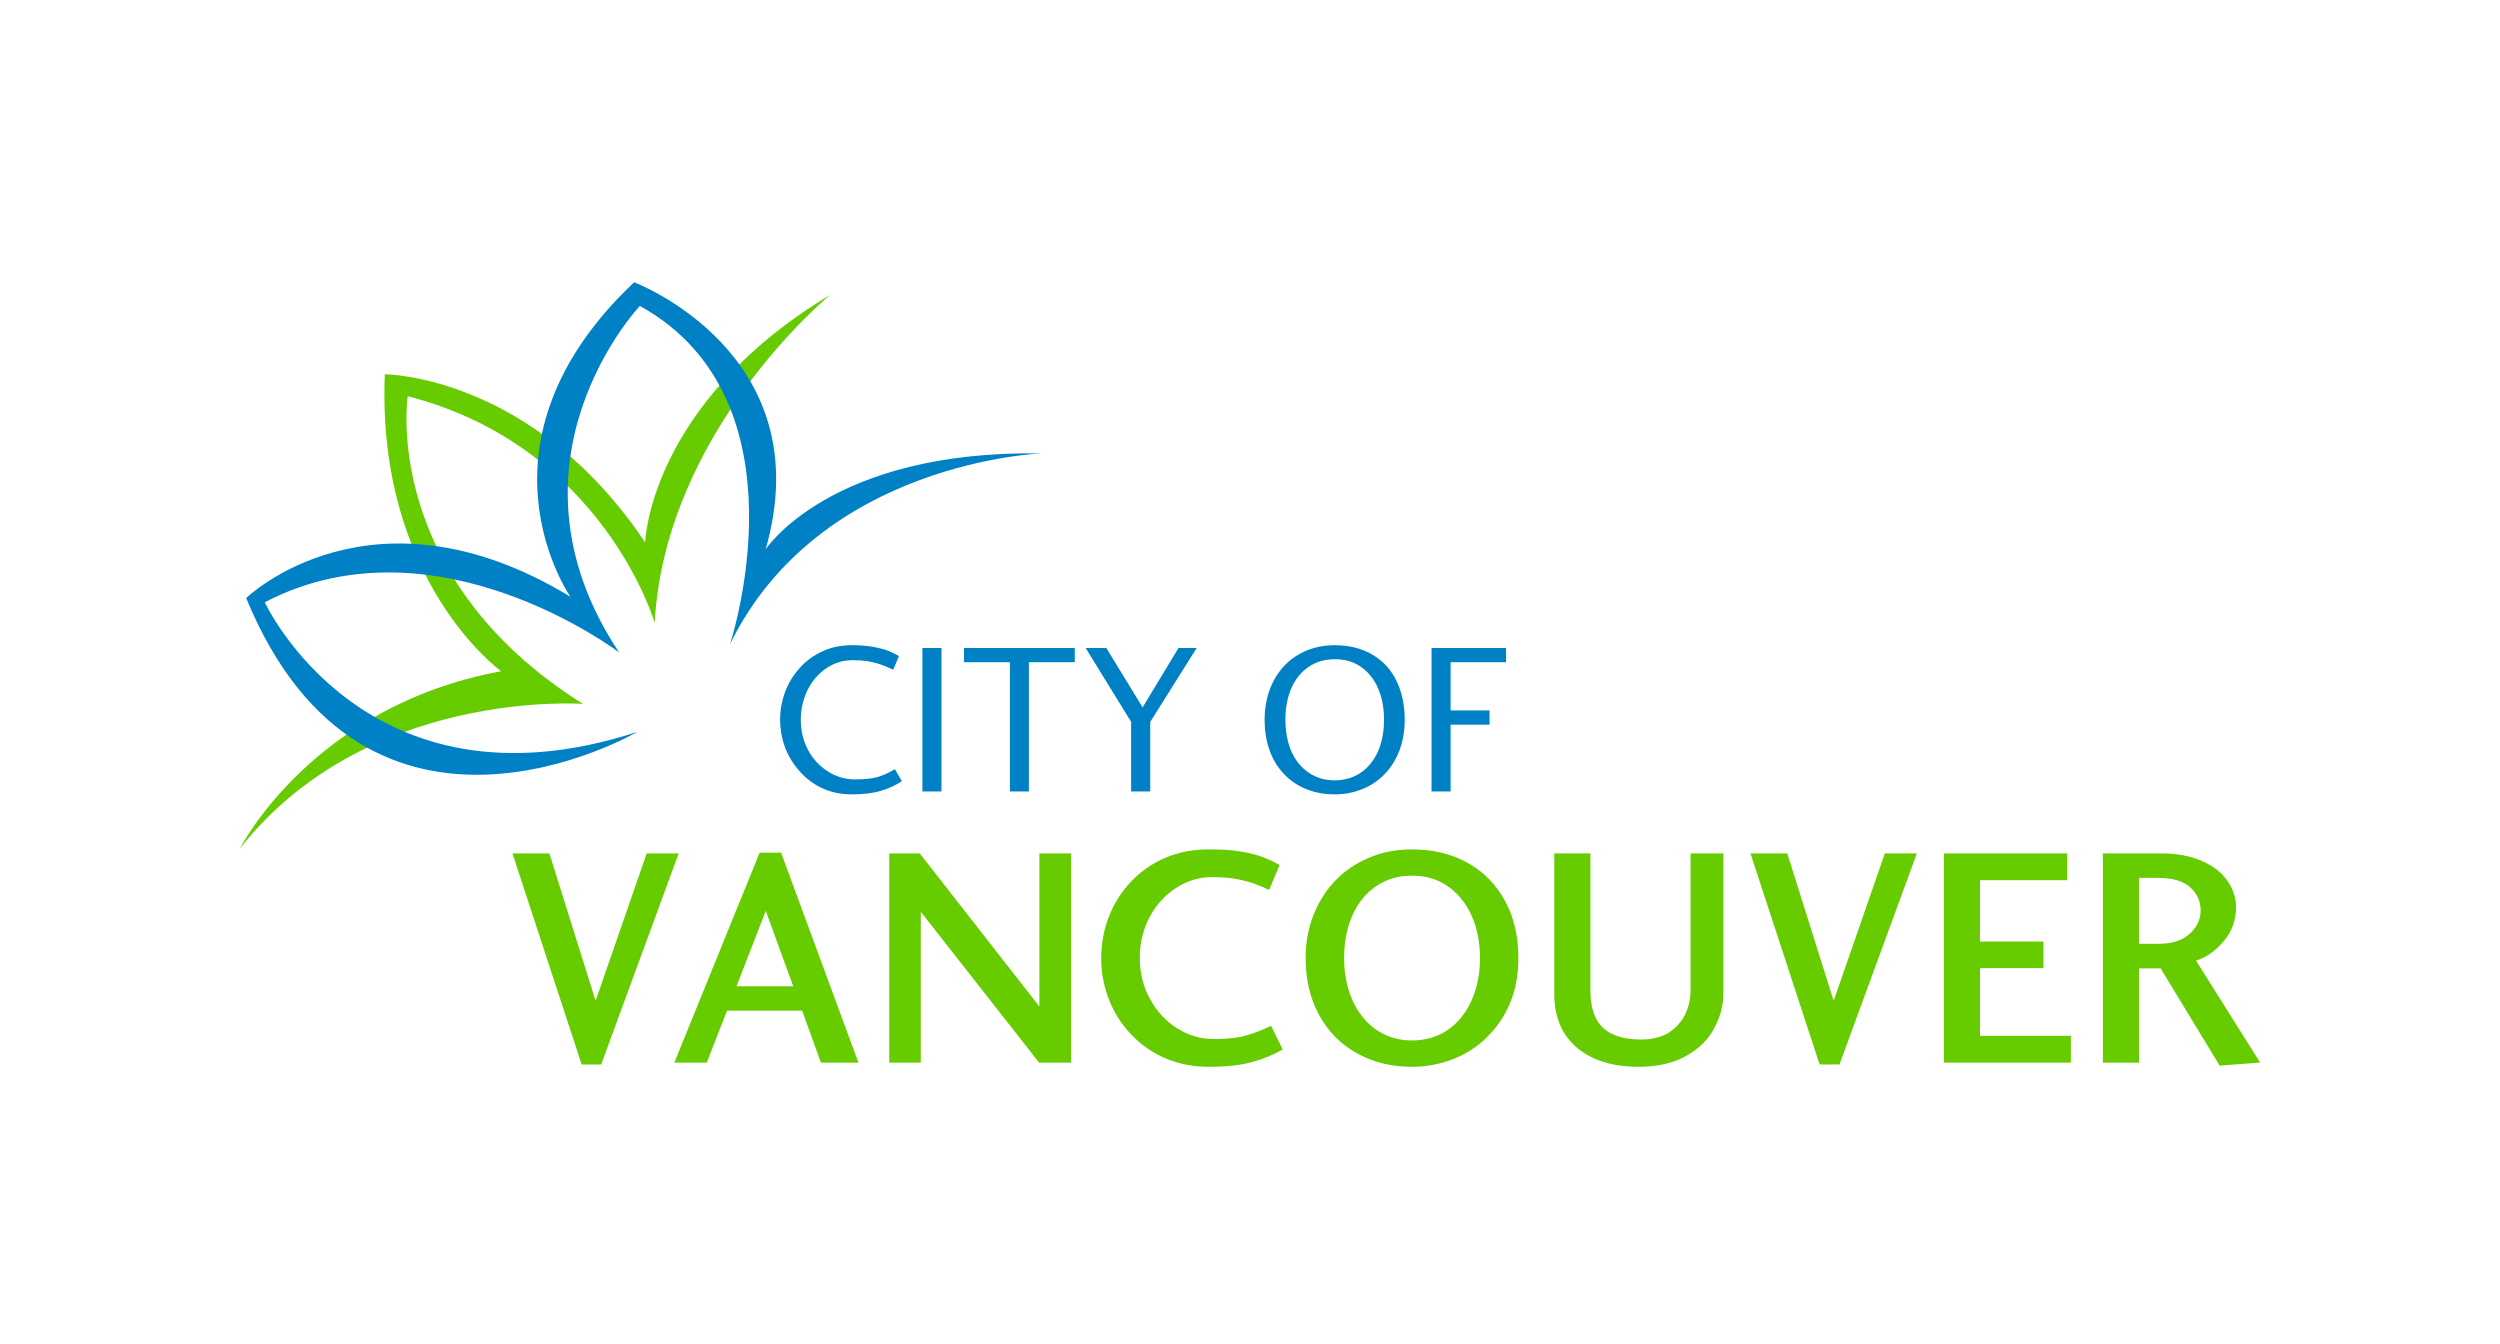 <?xml version="1.0" encoding="UTF-8"?>
<svg xmlns="http://www.w3.org/2000/svg" width="186" height="100" viewBox="0 0 186 100" fill="none">
  <g clip-path="url(#clip0_2789_119)">
    <path d="M66.579 57.226L67.101 58.122C66.629 58.429 66.115 58.666 65.575 58.825C64.999 59.011 64.264 59.101 63.379 59.101C62.566 59.101 61.83 58.946 61.175 58.643C60.522 58.341 59.941 57.903 59.471 57.358C59.003 56.834 58.637 56.229 58.392 55.571C58.16 54.921 58.041 54.236 58.04 53.547C58.04 52.851 58.163 52.177 58.395 51.519C58.639 50.859 59.005 50.25 59.475 49.725C59.945 49.189 60.513 48.775 61.175 48.463C61.83 48.158 62.566 48.003 63.379 48.003C64.005 48.003 64.553 48.049 65.022 48.137C65.484 48.228 65.852 48.327 66.124 48.436C66.394 48.548 66.644 48.673 66.881 48.812L66.458 49.825C66.308 49.754 66.157 49.687 66.003 49.625C65.534 49.418 65.04 49.271 64.534 49.19C64.172 49.139 63.807 49.115 63.442 49.118C62.91 49.118 62.404 49.227 61.938 49.452C61.468 49.682 61.051 50.004 60.709 50.398C60.35 50.802 60.077 51.276 59.876 51.82C59.674 52.373 59.573 52.958 59.579 53.547C59.579 54.368 59.756 55.118 60.121 55.798C60.462 56.451 60.97 57.001 61.594 57.393C62.195 57.785 62.898 57.991 63.615 57.987C64.4 57.987 65.011 57.914 65.436 57.765C65.837 57.632 66.221 57.451 66.579 57.226ZM68.627 58.887H70.046V48.211H68.627L68.627 58.887ZM71.72 49.268V48.211H79.963V49.268H76.548V58.887H75.137V49.268H71.72ZM87.68 48.211H89.033L85.579 53.708V58.886H84.156V53.708L80.773 48.211H82.311L85.01 52.629L87.68 48.211ZM99.301 49.046C98.577 49.046 97.931 49.226 97.373 49.609C96.816 49.984 96.384 50.511 96.082 51.189C95.786 51.869 95.635 52.649 95.635 53.547C95.635 54.44 95.786 55.229 96.082 55.909C96.384 56.587 96.816 57.115 97.373 57.489C97.931 57.874 98.577 58.057 99.301 58.057C99.844 58.057 100.343 57.955 100.798 57.74C101.254 57.525 101.655 57.208 101.97 56.814C102.311 56.393 102.564 55.908 102.715 55.388C102.888 54.839 102.972 54.223 102.972 53.547C102.972 52.866 102.888 52.259 102.712 51.703C102.54 51.148 102.295 50.673 101.973 50.283C101.665 49.893 101.272 49.578 100.823 49.363C100.372 49.146 99.865 49.046 99.301 49.046ZM99.301 48.003C100.383 48.003 101.319 48.241 102.11 48.707C102.893 49.164 103.492 49.817 103.9 50.66C104.307 51.501 104.511 52.468 104.511 53.547C104.511 54.366 104.381 55.126 104.124 55.819C103.863 56.506 103.496 57.1 103.021 57.588C102.553 58.077 101.985 58.459 101.356 58.709C100.718 58.971 100.034 59.1 99.301 59.1C98.526 59.1 97.817 58.97 97.176 58.706C96.55 58.456 95.986 58.073 95.523 57.584C95.058 57.097 94.702 56.511 94.457 55.828C94.21 55.138 94.088 54.379 94.088 53.547C94.088 52.748 94.21 52.021 94.457 51.342C94.702 50.663 95.053 50.076 95.508 49.581C95.958 49.09 96.512 48.703 97.165 48.42C97.819 48.145 98.533 48.003 99.301 48.003ZM107.925 58.887H106.506V48.211H112.049V49.268H107.925V52.855H110.823V53.916H107.925V58.887Z" fill="#0081C5"></path>
    <path d="M50.495 63.492L44.727 79.197H43.276L38.125 63.492H40.873L44.313 74.46L48.114 63.492H50.495ZM59.017 73.38L56.974 67.77L54.794 73.38H59.017ZM54.09 75.196L52.581 79.061H50.169L56.516 63.44H58.114L63.869 79.061H61.079L59.681 75.196H54.09ZM77.331 63.492H79.683V79.061H77.31L68.507 67.837V79.061H66.16V63.492H68.428L77.331 74.887V63.492ZM94.568 76.314L95.432 78.082C94.76 78.474 93.996 78.79 93.143 79.023C92.291 79.253 91.225 79.37 89.929 79.37C88.76 79.37 87.694 79.158 86.714 78.74C85.749 78.332 84.88 77.727 84.161 76.965C83.441 76.213 82.877 75.325 82.502 74.354C82.119 73.372 81.925 72.326 81.93 71.272C81.93 70.188 82.123 69.164 82.509 68.176C82.885 67.208 83.449 66.323 84.167 65.572C84.886 64.817 85.753 64.22 86.714 63.816C87.694 63.395 88.76 63.195 89.929 63.195C90.92 63.195 91.754 63.244 92.434 63.373C93.116 63.497 93.658 63.646 94.059 63.81C94.461 63.968 94.842 64.15 95.205 64.352L94.419 66.21C94.085 66.052 93.745 65.906 93.4 65.773C93.094 65.654 92.66 65.535 92.096 65.42C91.536 65.305 90.889 65.256 90.156 65.256C89.242 65.256 88.368 65.511 87.536 66.037C86.7 66.569 86.036 67.29 85.539 68.214C85.044 69.144 84.802 70.155 84.802 71.272C84.802 72.391 85.05 73.413 85.557 74.324C86.065 75.25 86.74 75.98 87.582 76.509C88.419 77.036 89.322 77.304 90.282 77.304C91.312 77.304 92.124 77.217 92.731 77.033C93.365 76.853 93.98 76.612 94.568 76.314ZM105.05 65.151C104.287 65.151 103.593 65.294 102.966 65.6C102.345 65.898 101.799 66.331 101.367 66.866C100.925 67.413 100.585 68.063 100.352 68.818C100.12 69.573 100.002 70.389 100.002 71.272C100.002 72.132 100.12 72.939 100.352 73.691C100.585 74.452 100.928 75.107 101.38 75.662C101.807 76.206 102.352 76.646 102.975 76.949C103.595 77.256 104.287 77.41 105.05 77.41C106.068 77.41 106.957 77.142 107.719 76.626C108.473 76.101 109.069 75.37 109.489 74.423C109.903 73.486 110.111 72.436 110.111 71.272C110.111 70.413 109.994 69.609 109.762 68.859C109.531 68.108 109.189 67.454 108.74 66.895C108.309 66.354 107.766 65.913 107.147 65.604C106.522 65.297 105.822 65.151 105.05 65.151ZM105.05 63.195C106.624 63.195 108.015 63.528 109.233 64.215C110.434 64.898 111.35 65.859 112.001 67.077C112.653 68.299 112.968 69.7 112.968 71.272C112.968 72.489 112.772 73.592 112.36 74.595C111.946 75.597 111.368 76.455 110.631 77.165C109.919 77.879 109.064 78.425 108.096 78.805C107.139 79.178 106.119 79.37 105.05 79.37C103.529 79.37 102.171 79.038 100.974 78.375C99.772 77.712 98.83 76.774 98.157 75.544C97.479 74.311 97.138 72.892 97.138 71.272C97.138 70.125 97.333 69.071 97.723 68.077C98.113 67.089 98.653 66.237 99.355 65.508C100.056 64.782 100.897 64.215 101.879 63.807C102.854 63.388 103.913 63.195 105.05 63.195ZM128.22 63.492V73.88C128.22 74.783 127.995 75.648 127.543 76.491C127.104 77.328 126.417 78.02 125.458 78.556C124.504 79.094 123.341 79.37 121.913 79.37C120.585 79.37 119.428 79.143 118.495 78.696C117.547 78.247 116.841 77.616 116.348 76.812C115.876 76.001 115.638 75.048 115.638 73.962V63.492H118.328V73.677C118.328 74.504 118.459 75.18 118.718 75.721C118.975 76.26 119.415 76.69 119.961 76.934C120.527 77.203 121.24 77.339 122.098 77.339C122.909 77.339 123.59 77.169 124.136 76.842C124.667 76.498 125.085 76.051 125.363 75.491C125.641 74.928 125.778 74.323 125.778 73.677V63.492L128.22 63.492ZM142.614 63.492L136.856 79.197H135.38L130.234 63.492H132.972L136.424 74.46L140.234 63.492H142.614ZM154.073 77.063V79.061H144.623V63.493H153.8V65.488H147.313V70.05H152.034V72.031H147.313V77.063H154.073ZM159.141 70.219H160.569C161.582 70.219 162.365 69.982 162.906 69.48C163.449 68.988 163.727 68.409 163.727 67.748C163.727 67.053 163.464 66.482 162.947 66.013C162.43 65.549 161.642 65.315 160.58 65.315H159.14L159.141 70.219ZM168.155 79.055L165.142 79.283L160.751 72.047H159.141V79.061H156.452V63.493H160.775C161.984 63.493 162.994 63.688 163.85 64.068C164.713 64.459 165.34 64.955 165.743 65.568C166.155 66.181 166.362 66.821 166.362 67.498C166.362 68.476 166.044 69.329 165.422 70.05C164.8 70.776 164.114 71.252 163.382 71.468L168.155 79.055ZM61.778 21.927C61.778 21.927 49.503 31.987 48.708 46.326C48.708 46.326 44.855 33.206 30.333 29.478C30.333 29.478 28.295 42.91 43.371 52.37C43.371 52.37 27.234 51.173 17.845 63.139C17.845 63.139 23.182 52.533 37.283 49.941C37.283 49.941 28.009 43.262 28.63 27.846C28.63 27.846 39.639 27.867 47.999 40.355C47.999 40.355 48.281 30.048 61.778 21.927Z" fill="#66CC00"></path>
    <path d="M77.51 33.734C77.51 33.734 60.962 34.311 54.308 47.938C54.308 47.938 60.328 29.813 47.606 22.76C47.606 22.76 36.638 34.36 46.064 48.544C46.064 48.544 32.437 38.172 19.698 44.809C19.698 44.809 27.201 61.041 47.411 54.454C47.411 54.454 27.257 66.243 18.315 44.493C18.315 44.493 27.665 35.426 42.444 44.401C42.444 44.401 34.447 33.033 47.178 21C47.178 21 61.142 26.265 56.965 40.871C56.965 40.871 61.779 33.466 77.51 33.734Z" fill="#0081C5"></path>
  </g>
  <defs>
    <clipPath id="clip0_2789_119">
      <rect width="152" height="59" fill="white" transform="translate(17 21)"></rect>
    </clipPath>
  </defs>
</svg>
